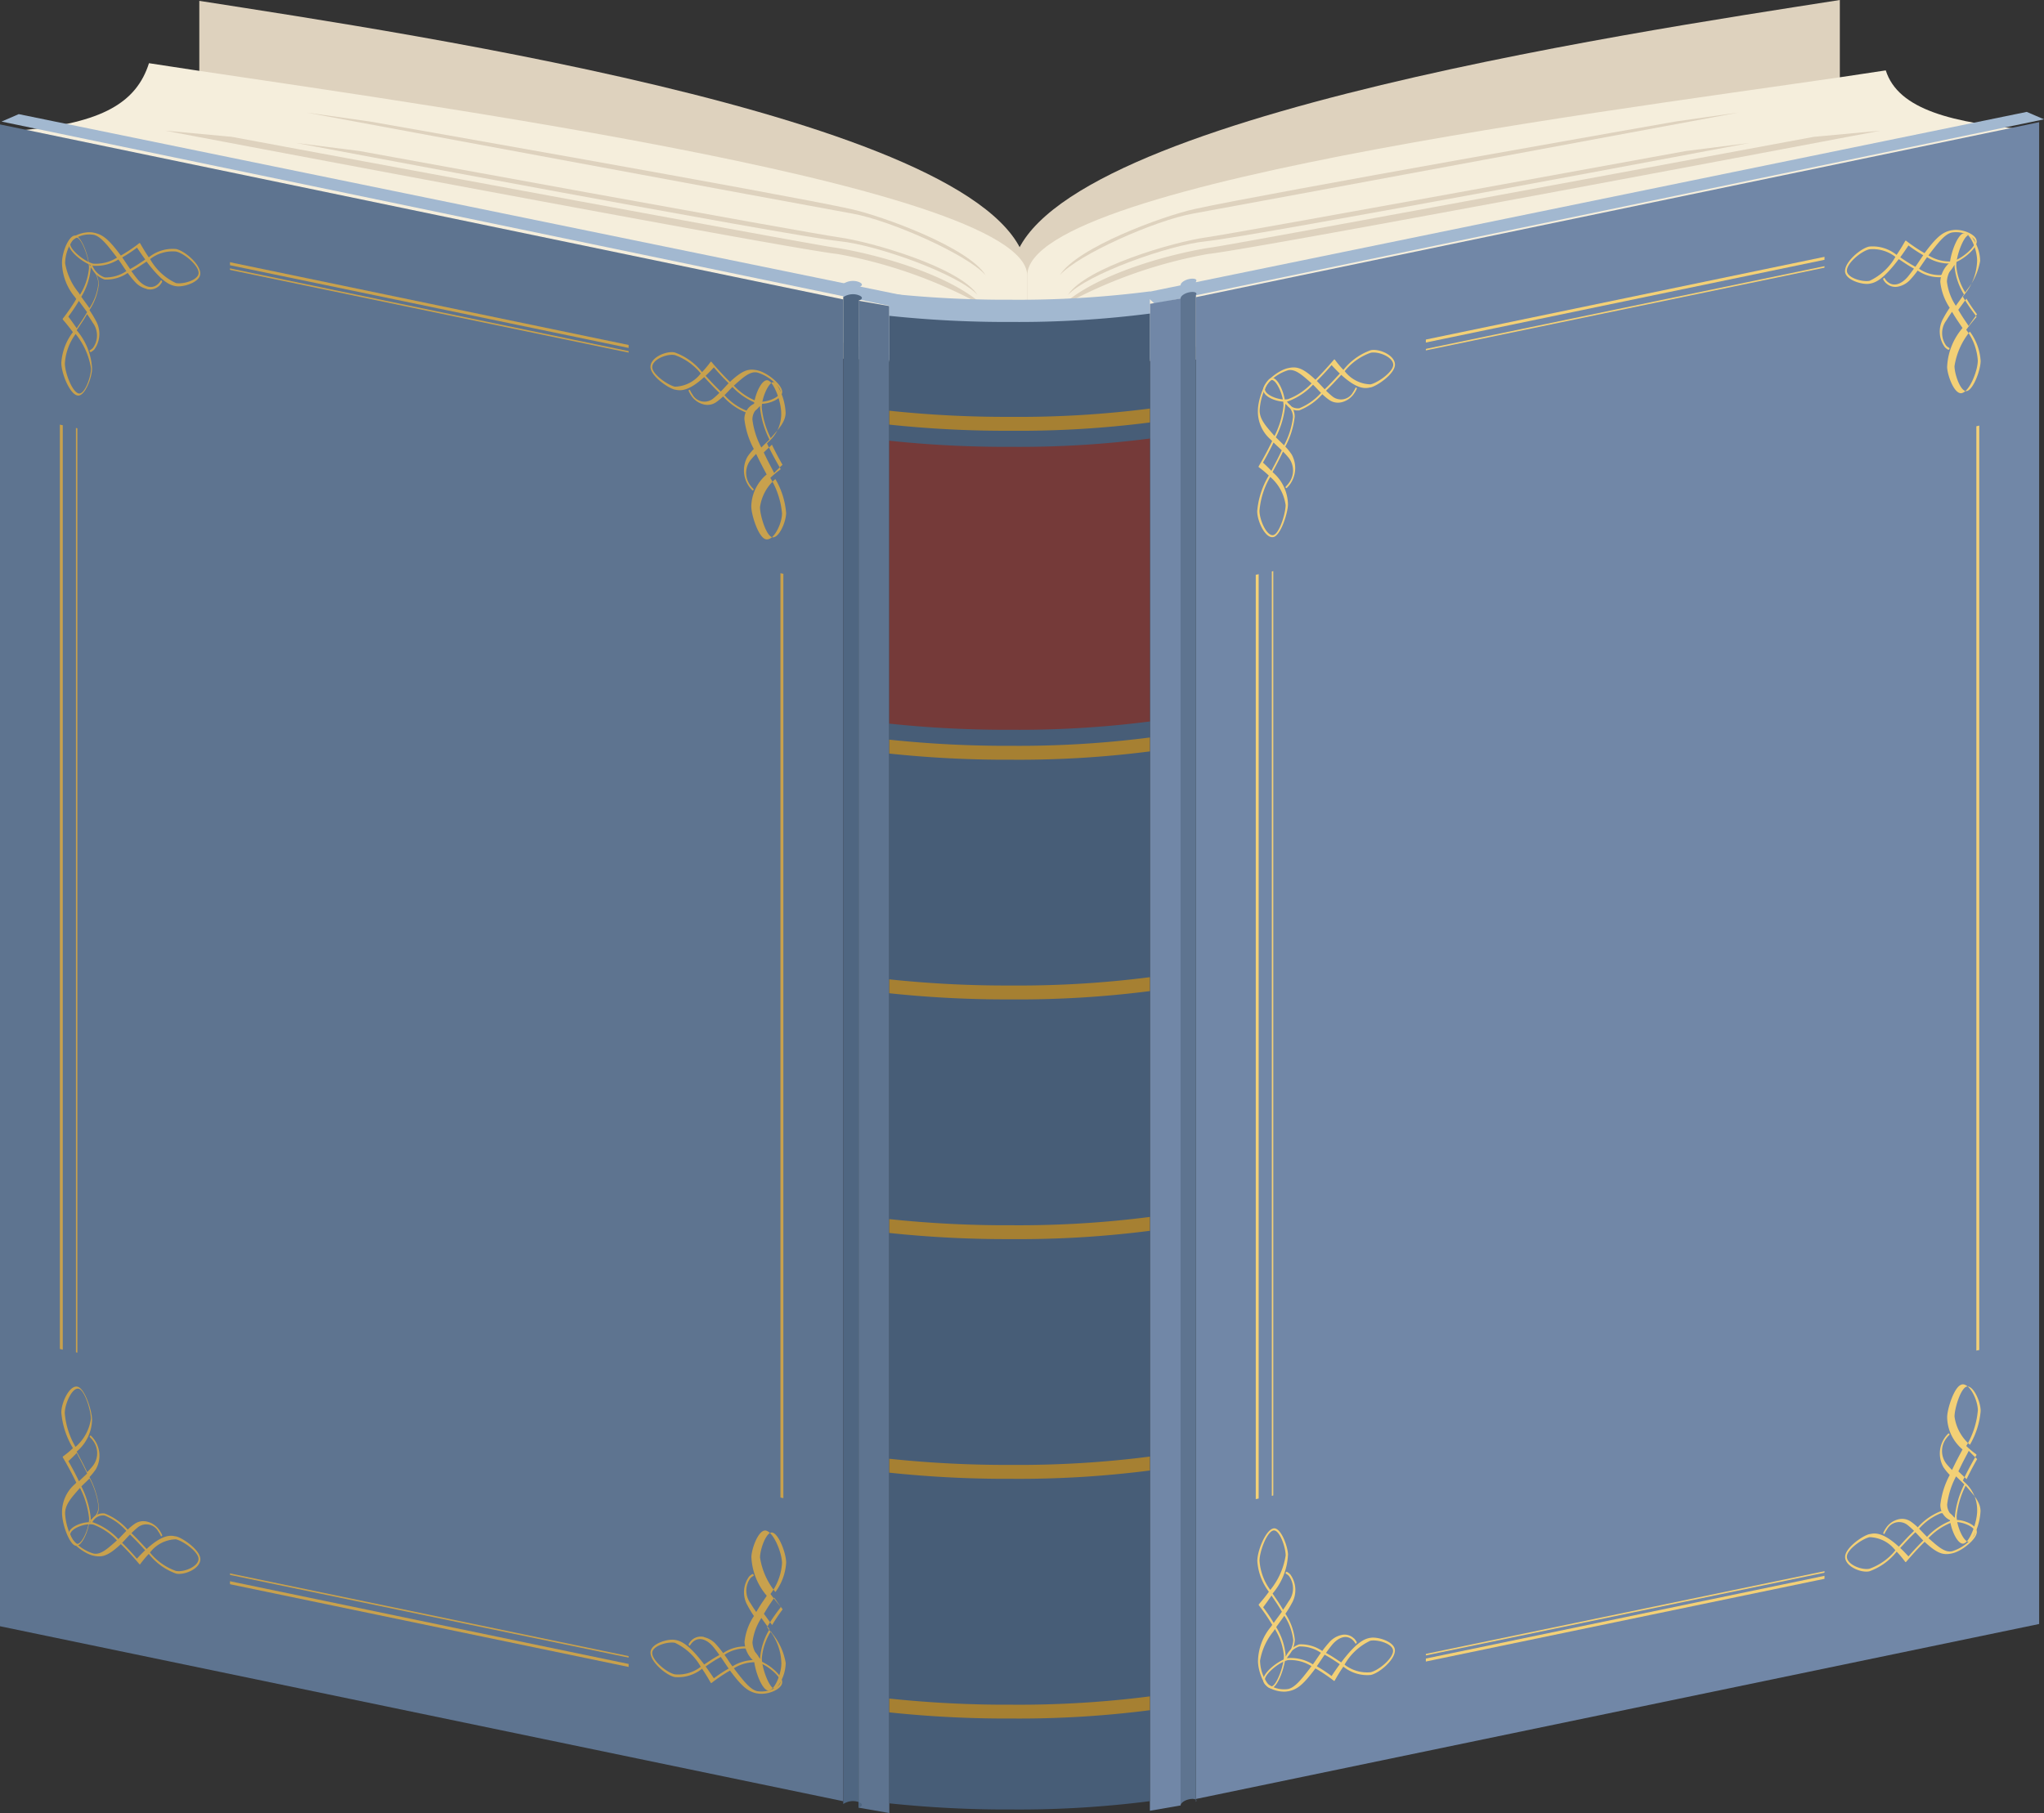 <svg id="グループ_52" data-name="グループ 52" xmlns="http://www.w3.org/2000/svg" xmlns:xlink="http://www.w3.org/1999/xlink" width="133" height="118" viewBox="0 0 133 118">
  <rect x="0" y="0" width="133" height="118" fill="#333333" stroke="none"/>
  <defs>
    <clipPath id="clip-path">
      <rect id="長方形_37" data-name="長方形 37" width="133" height="118" fill="none"/>
    </clipPath>
  </defs>
  <g id="グループ_51" data-name="グループ 51" transform="translate(0 0)" clip-path="url(#clip-path)">
    <path id="パス_257" data-name="パス 257" d="M66,17.991C66,8.082,106.2,2.145,119.872,0V22.069L66,23.784Z" transform="translate(-0.157 0)" fill="#ded2be"/>
    <path id="パス_258" data-name="パス 258" d="M66.872,17.963C66.872,8.1,26.612,2.191,13,.055V22.021L66.872,23.73Z" transform="translate(-0.031 0)" fill="#ded2be"/>
    <path id="パス_259" data-name="パス 259" d="M67,17.934C67,11.622,109.311,6.7,122.863,4.579,123.679,7.15,127.2,8,132.332,8.466L67,25.415Z" transform="translate(-0.159 0.002)" fill="#f5eedc"/>
    <path id="パス_260" data-name="パス 260" d="M66.844,17.934c0-6.079-43.6-11.7-57.146-13.823C8.882,6.683,6.641,8,1.512,8.466L66.844,25.415Z" transform="translate(-0.004 0.002)" fill="#f5eedc"/>
    <path id="パス_261" data-name="パス 261" d="M69.188,19.948c2.448-2.279,7.693-3.551,9.878-3.858,1.766-.248,39.122-7.188,39.122-7.188l4.327-.4S81.91,16.2,78.76,16.528a31.029,31.029,0,0,0-9.572,3.419" transform="translate(-0.165 0.004)" fill="#ded2be"/>
    <path id="パス_262" data-name="パス 262" d="M69.13,17.9c1.107-1.783,6.616-3.82,8.771-4.3,4.634-1.022,31.287-5.694,31.287-5.694l4.118-.588S81.014,13.319,77.784,13.9c-2.465.443-7.459,2.659-8.654,4" transform="translate(-0.164 0.003)" fill="#ded2be"/>
    <path id="パス_263" data-name="パス 263" d="M69.656,19.188c1.135-1.765,6.853-3.453,9.039-3.75,1.768-.24,31.17-5.613,31.17-5.613l4.127-.523S81.79,15.379,78.639,15.7c-2.493.251-7.767,2.166-8.983,3.492" transform="translate(-0.166 0.004)" fill="#ded2be"/>
    <path id="パス_264" data-name="パス 264" d="M64.095,19.948C61.647,17.669,56.4,16.4,54.216,16.09,52.451,15.842,15.095,8.9,15.095,8.9l-4.327-.4S51.373,16.2,54.523,16.528a31.029,31.029,0,0,1,9.572,3.419" transform="translate(-0.026 0.004)" fill="#ded2be"/>
    <path id="パス_265" data-name="パス 265" d="M64.176,17.9c-1.107-1.783-6.616-3.82-8.771-4.3-4.634-1.022-31.287-5.694-31.287-5.694L20,7.324S52.292,13.319,55.521,13.9c2.465.443,7.459,2.659,8.654,4" transform="translate(-0.048 0.003)" fill="#ded2be"/>
    <path id="パス_266" data-name="パス 266" d="M63.649,19.188c-1.135-1.765-6.853-3.453-9.04-3.75C52.842,15.2,23.44,9.825,23.44,9.825L19.313,9.3s32.2,6.077,35.354,6.395c2.492.251,7.767,2.166,8.983,3.492" transform="translate(-0.046 0.004)" fill="#ded2be"/>
    <path id="パス_267" data-name="パス 267" d="M132.053,7.279,74.558,19.067l.757.705L133.177,7.763Z" transform="translate(-0.177 0.003)" fill="#a2b8d0"/>
    <path id="パス_268" data-name="パス 268" d="M78,18.321c.129-.159-.124-.235-.436-.17s-.565.245-.562.4v.865l1-.234Z" transform="translate(-0.183 0.008)" fill="#a2b8d0"/>
    <path id="パス_269" data-name="パス 269" d="M132.869,7.949,78,19.338v97.744l54.869-11.389Z" transform="translate(-0.185 0.003)" fill="#7187a7"/>
    <path id="パス_270" data-name="パス 270" d="M77,19.419l-2,.348v98.078l2-.348Z" transform="translate(-0.178 0.008)" fill="#7187a7"/>
    <path id="パス_271" data-name="パス 271" d="M78,19.185c.129-.159-.124-.235-.436-.17s-.565.245-.562.4V117.5c0-.159.25-.34.562-.405s.565.012.436.171Z" transform="translate(-0.183 0.008)" fill="#5e7490"/>
    <path id="パス_272" data-name="パス 272" d="M128.888,14.735,82,24.467v85.846l46.888-9.732Z" transform="translate(-0.195 0.006)" fill="none" stroke="#f3d076" stroke-linecap="round" stroke-linejoin="round" stroke-width="0.19"/>
    <path id="パス_273" data-name="パス 273" d="M128.891,15.294,83,24.819v84.936l45.891-9.525Z" transform="translate(-0.197 0.007)" fill="none" stroke="#f3d076" stroke-linecap="round" stroke-linejoin="round" stroke-width="0.095"/>
    <path id="パス_274" data-name="パス 274" d="M92.971,95.23,81,97.715v14.508l11.971-2.485Z" transform="translate(-0.193 0.041)" fill="#7187a7"/>
    <path id="パス_275" data-name="パス 275" d="M88.3,106.587a1.068,1.068,0,0,1,.17.227.065.065,0,0,1,0,.063l-.016.025a.049.049,0,0,1-.036.025.034.034,0,0,1-.034-.017.9.9,0,0,0-.152-.2c-.458-.445-1.02-.116-1.361.3-.142.172-.271.348-.394.522l.225.128c.185.107.372.232.571.364l.193.127c1.078-1.436,1.594-1.542,1.885-1.6l.017,0c.434-.089,1.592.231,1.592.823,0,.616-1.023,1.48-1.572,1.594a2.471,2.471,0,0,1-1.783-.543c-.189.276-.376.577-.556.9a.056.056,0,0,1-.03.027.03.03,0,0,1-.032-.006,10.23,10.23,0,0,0-1.2-.806l-.084.114c-.78,1.033-1.153,1.267-1.678,1.376l-.023,0c-.622.124-1.611-.255-1.611-.734,0-.458.832-1.139,1.411-1.367a1.482,1.482,0,0,1,.932-.954h0a2.472,2.472,0,0,1,1.5.431,6.481,6.481,0,0,1,.489-.6,1.47,1.47,0,0,1,.753-.438.873.873,0,0,1,.825.227m-4.3,1.274a2.73,2.73,0,0,1,1.624.408c.079-.109.161-.23.245-.354s.179-.261.274-.4a2.382,2.382,0,0,0-1.41-.411,1.306,1.306,0,0,0-.8.768l.064-.016m5.378.926c.509-.11,1.464-.886,1.464-1.393,0-.471-1.026-.752-1.477-.658a3.768,3.768,0,0,0-1.68,1.557,2.387,2.387,0,0,0,1.694.494m-3.947-.263.076-.1.026-.033A2.6,2.6,0,0,0,84.008,108c-.575.12-1.5.9-1.505,1.266a.352.352,0,0,0,.12.235,1.764,1.764,0,0,0,1.386.381c.454-.094.885-.652,1.43-1.359m1.4.515c.193-.29.37-.545.536-.77l-.146-.1c-.2-.137-.4-.266-.589-.377l-.25-.143c-.083.119-.162.237-.24.354-.093.138-.183.272-.272.4a9.314,9.314,0,0,1,.962.635" transform="translate(-0.196 0.046)" fill="#f3d076"/>
    <path id="パス_276" data-name="パス 276" d="M84,101.16v.021a4.163,4.163,0,0,1-1,2.49c.046.069.092.138.138.205.143.211.278.41.4.609.05.083.1.164.145.244.123-.175.244-.358.363-.554a1.379,1.379,0,0,0,.016-1.652.814.814,0,0,0-.195-.144.042.042,0,0,1-.021-.036.074.074,0,0,1,.015-.047l.018-.023a.044.044,0,0,1,.052-.016.94.94,0,0,1,.216.161,1.73,1.73,0,0,1,.1,1.893,6.949,6.949,0,0,1-.412.678,3.773,3.773,0,0,1,.613,1.686,1.754,1.754,0,0,1-.629,1.265c-.088.719-.508,1.815-.886,1.894-.4.082-.878-1.017-.882-1.77a3.593,3.593,0,0,1,.847-2.237c.027-.039.053-.079.08-.119a12.3,12.3,0,0,0-.87-1.269.049.049,0,0,1-.01-.038.071.071,0,0,1,.016-.039c.234-.267.451-.538.646-.807a3.693,3.693,0,0,1-.753-2c0-.666.538-2.017,1.046-2.122.489-.1.952,1.207.952,1.732m-.154.03c0-.548-.408-1.707-.8-1.627-.418.087-.895,1.344-.9,1.961a3.577,3.577,0,0,0,.7,1.908,4.688,4.688,0,0,0,1-2.242m-.778,4.392c.09-.128.185-.256.283-.389.083-.113.167-.226.25-.343-.052-.088-.106-.179-.162-.271-.124-.205-.263-.41-.412-.627l-.1-.155c-.158.233-.338.487-.545.763a11.292,11.292,0,0,1,.689,1.022m.769,2.111c0,.025,0,.051,0,.078a1.6,1.6,0,0,0,.5-1.071,3.614,3.614,0,0,0-.581-1.587c-.095.135-.189.265-.278.389s-.175.239-.25.35a4.233,4.233,0,0,1,.615,1.841m-.9,2.009c.3-.065.786-1.292.786-1.988a4,4,0,0,0-.585-1.734l-.024.036-.068.106a4.132,4.132,0,0,0-.876,1.914,2.644,2.644,0,0,0,.552,1.565c.08.079.153.114.213.1h0" transform="translate(-0.195 0.043)" fill="#f3d076"/>
    <path id="パス_277" data-name="パス 277" d="M119,89.913l11.971-2.485v14.509L119,104.421Z" transform="translate(-0.283 0.038)" fill="#7187a7"/>
    <path id="パス_278" data-name="パス 278" d="M123.83,98.837a1,1,0,0,1,.753.126,3.538,3.538,0,0,1,.489.4,3.907,3.907,0,0,1,1.5-1.052h0a.873.873,0,0,1,.932.568c.578-.013,1.411.323,1.411.78,0,.48-.991,1.27-1.612,1.4l-.022.005c-.525.109-.9.031-1.678-.679-.028-.025-.056-.052-.085-.079-.653.644-1.186,1.292-1.2,1.3a.047.047,0,0,1-.032.019.032.032,0,0,1-.03-.014,6.7,6.7,0,0,0-.556-.667,3.96,3.96,0,0,1-1.783,1.283c-.55.114-1.572-.325-1.572-.94,0-.593,1.158-1.395,1.592-1.485l.017,0c.29-.06.806-.169,1.885.819l.193-.207c.2-.215.385-.417.571-.6l.225-.222a4.872,4.872,0,0,0-.394-.358.886.886,0,0,0-1.361.263,1.62,1.62,0,0,0-.153.267.055.055,0,0,1-.033.032.035.035,0,0,1-.036-.01l-.016-.019a.058.058,0,0,1,0-.061,1.855,1.855,0,0,1,.17-.3,1.355,1.355,0,0,1,.825-.569m3.537.048a.773.773,0,0,0-.8-.436,3.772,3.772,0,0,0-1.41,1c.1.1.187.191.273.282s.168.175.246.252A4.249,4.249,0,0,1,127.3,98.9l.064-.011m-3.749,1.973a2.185,2.185,0,0,0-1.679-.859c-.452.094-1.478.8-1.478,1.272,0,.506.955.886,1.464.785a3.8,3.8,0,0,0,1.694-1.2m3.683.061a2.781,2.781,0,0,0,1.385-.956.551.551,0,0,0,.121-.284c0-.365-.931-.76-1.505-.641a4.049,4.049,0,0,0-1.531,1.027l.026.023.076.066c.545.48.975.859,1.43.765m-1.872-.7c-.09-.091-.18-.187-.272-.287-.079-.084-.159-.169-.24-.253-.082.079-.166.162-.251.247-.191.189-.383.4-.588.621-.049.052-.1.105-.146.158.165.156.343.337.536.548.112-.132.491-.57.962-1.034" transform="translate(-0.286 0.042)" fill="#f3d076"/>
    <path id="パス_279" data-name="パス 279" d="M127.951,90.067c.509-.106,1.045,1.021,1.045,1.688a5.378,5.378,0,0,1-.753,2.317,6.108,6.108,0,0,0,.646.54.042.042,0,0,1,.016.032.066.066,0,0,1-.009.041c-.009.014-.452.751-.871,1.631.027.029.054.057.08.086a2.411,2.411,0,0,1,.847,1.885c0,.754-.487,2.054-.882,2.136-.378.078-.8-.843-.886-1.526a1.085,1.085,0,0,1-.628-1,5.393,5.393,0,0,1,.612-1.94,3.728,3.728,0,0,1-.411-.507,1.817,1.817,0,0,1,.095-1.932,1.712,1.712,0,0,1,.217-.251.038.038,0,0,1,.051-.006l.018.016a.051.051,0,0,1,.015.041.068.068,0,0,1-.021.044,1.528,1.528,0,0,0-.195.225,1.351,1.351,0,0,0,.016,1.646,5.138,5.138,0,0,0,.363.4c.047-.1.095-.2.145-.3.12-.249.255-.505.4-.775l.139-.261a2.8,2.8,0,0,1-1-2.077v-.021c0-.525.463-2.025.952-2.126m.527,3.919a5.176,5.176,0,0,0,.7-2.2c0-.616-.48-1.674-.9-1.587-.388.08-.8,1.408-.8,1.956a2.944,2.944,0,0,0,1,1.829m.471.931c-.207-.19-.387-.368-.545-.536l-.1.2c-.149.279-.288.542-.412.8-.056.116-.11.228-.162.338.084.082.168.161.25.239.1.092.194.181.284.271.3-.633.6-1.153.688-1.309m-.843,1.643c-.077-.079-.163-.161-.25-.246s-.185-.177-.279-.273a5.2,5.2,0,0,0-.581,1.828,1,1,0,0,0,.5.864c0-.026,0-.051,0-.076a5.963,5.963,0,0,1,.616-2.1m.288,3.731a.437.437,0,0,0,.214-.19,3.81,3.81,0,0,0,.552-1.793c0-.55-.386-.992-.876-1.551l-.068-.078c-.008-.009-.016-.017-.023-.026a5.635,5.635,0,0,0-.586,1.977c0,.7.485,1.721.786,1.661h0" transform="translate(-0.301 0.039)" fill="#f3d076"/>
    <path id="パス_280" data-name="パス 280" d="M92.971,35.1,81,37.587V23.078l11.971-2.484Z" transform="translate(-0.193 0.009)" fill="#7187a7"/>
    <path id="パス_281" data-name="パス 281" d="M87.479,26.172a1,1,0,0,1-.753-.126,3.536,3.536,0,0,1-.489-.4,3.907,3.907,0,0,1-1.5,1.052h0a.873.873,0,0,1-.932-.568c-.578.013-1.411-.323-1.411-.78,0-.48.991-1.27,1.612-1.4l.022-.005c.525-.109.9-.031,1.678.679.028.025.056.052.085.079.653-.644,1.186-1.292,1.2-1.3a.047.047,0,0,1,.032-.019.032.032,0,0,1,.03.014,6.57,6.57,0,0,0,.556.667,3.96,3.96,0,0,1,1.783-1.283c.55-.114,1.572.325,1.572.94,0,.593-1.158,1.395-1.592,1.485l-.017,0c-.29.061-.806.169-1.885-.819l-.193.207c-.2.215-.385.417-.571.6l-.225.222a4.871,4.871,0,0,0,.394.358.886.886,0,0,0,1.361-.263,1.621,1.621,0,0,0,.153-.267.055.055,0,0,1,.033-.032.035.035,0,0,1,.036.01l.016.019a.058.058,0,0,1,0,.061,1.855,1.855,0,0,1-.17.3,1.355,1.355,0,0,1-.825.569m-3.537-.048a.773.773,0,0,0,.8.436,3.772,3.772,0,0,0,1.41-1c-.1-.1-.187-.191-.273-.282s-.168-.175-.246-.252a4.249,4.249,0,0,1-1.624,1.082l-.064.011m3.749-1.973a2.185,2.185,0,0,0,1.679.859c.452-.094,1.478-.8,1.478-1.272,0-.506-.955-.886-1.464-.785a3.8,3.8,0,0,0-1.694,1.2m-3.683-.061a2.781,2.781,0,0,0-1.385.956.551.551,0,0,0-.121.284c0,.365.931.76,1.505.641a4.049,4.049,0,0,0,1.531-1.027l-.026-.023-.075-.066c-.546-.48-.976-.859-1.431-.765m1.872.7c.09.091.18.187.272.287.079.084.159.169.24.253.082-.079.166-.162.251-.247.191-.189.383-.4.588-.621.049-.052.1-.105.146-.158-.165-.156-.343-.337-.536-.548-.112.132-.491.57-.962,1.034" transform="translate(-0.196 0.01)" fill="#f3d076"/>
    <path id="パス_282" data-name="パス 282" d="M83.044,34.944C82.535,35.051,82,33.923,82,33.257a5.378,5.378,0,0,1,.753-2.317,6.109,6.109,0,0,0-.646-.54.042.042,0,0,1-.016-.032.066.066,0,0,1,.009-.041c.009-.014.452-.751.871-1.631-.027-.029-.054-.057-.08-.086a2.412,2.412,0,0,1-.847-1.885c0-.754.487-2.054.882-2.136.378-.078.8.843.886,1.526a1.085,1.085,0,0,1,.628,1,5.393,5.393,0,0,1-.612,1.94,3.727,3.727,0,0,1,.411.507,1.817,1.817,0,0,1-.095,1.932,1.766,1.766,0,0,1-.216.251.039.039,0,0,1-.052.006l-.018-.016a.051.051,0,0,1-.015-.041.068.068,0,0,1,.021-.044,1.528,1.528,0,0,0,.195-.225,1.351,1.351,0,0,0-.016-1.646,5.139,5.139,0,0,0-.363-.4c-.047.1-.095.2-.145.3-.12.249-.255.505-.4.775q-.069.129-.138.261A2.8,2.8,0,0,1,84,32.8v.021c0,.525-.463,2.025-.952,2.126m-.2-3.919a5.176,5.176,0,0,0-.7,2.2c0,.616.48,1.674.9,1.587.388-.08.8-1.408.8-1.956a2.944,2.944,0,0,0-1-1.829m-.471-.931c.207.19.387.368.545.536l.1-.2c.149-.279.288-.542.412-.8.056-.116.11-.228.162-.338-.084-.082-.168-.161-.25-.239-.1-.092-.194-.181-.284-.271-.3.633-.6,1.153-.688,1.309m.843-1.643c.077.079.163.161.25.246s.185.177.279.273a5.2,5.2,0,0,0,.581-1.828,1,1,0,0,0-.5-.864c0,.026,0,.051,0,.076a5.963,5.963,0,0,1-.616,2.1m-.288-3.731a.433.433,0,0,0-.213.19,3.81,3.81,0,0,0-.552,1.793c0,.55.386.992.876,1.551l.068.078c.008.009.016.017.023.026a5.634,5.634,0,0,0,.586-1.977c0-.7-.485-1.721-.786-1.661h0" transform="translate(-0.195 0.011)" fill="#f3d076"/>
    <path id="パス_283" data-name="パス 283" d="M119,29.785,130.971,27.3V12.792L119,15.277Z" transform="translate(-0.283 0.006)" fill="#7187a7"/>
    <path id="パス_284" data-name="パス 284" d="M123,18.422a1.067,1.067,0,0,1-.17-.227.065.065,0,0,1,0-.063l.016-.025a.049.049,0,0,1,.036-.025.034.034,0,0,1,.034.017.9.9,0,0,0,.152.2c.458.445,1.02.116,1.361-.3.142-.172.271-.348.394-.522l-.225-.128c-.185-.107-.372-.232-.571-.364l-.193-.127c-1.078,1.436-1.594,1.542-1.885,1.6l-.017,0c-.434.089-1.592-.231-1.592-.823,0-.616,1.023-1.48,1.572-1.594a2.47,2.47,0,0,1,1.783.543c.189-.276.376-.577.556-.9a.056.056,0,0,1,.03-.027.03.03,0,0,1,.032.006,10.229,10.229,0,0,0,1.2.806l.084-.114c.78-1.033,1.153-1.267,1.678-1.376l.023,0c.622-.124,1.611.255,1.611.734,0,.458-.832,1.139-1.411,1.367a1.482,1.482,0,0,1-.932.954h0a2.472,2.472,0,0,1-1.5-.431,6.481,6.481,0,0,1-.489.6,1.47,1.47,0,0,1-.753.438.873.873,0,0,1-.825-.227m4.3-1.274a2.73,2.73,0,0,1-1.624-.408c-.079.109-.161.23-.246.354s-.178.261-.273.4a2.382,2.382,0,0,0,1.41.411,1.306,1.306,0,0,0,.8-.768l-.064.016m-5.378-.926c-.509.11-1.464.886-1.464,1.393,0,.471,1.026.752,1.477.658a3.768,3.768,0,0,0,1.68-1.557,2.387,2.387,0,0,0-1.694-.494m3.947.263-.076.1-.026.033a2.6,2.6,0,0,0,1.531.392c.575-.12,1.5-.9,1.505-1.266a.352.352,0,0,0-.12-.235,1.764,1.764,0,0,0-1.386-.381c-.454.094-.885.652-1.43,1.359m-1.4-.515c-.193.29-.37.545-.536.77l.146.1c.2.137.4.266.589.377l.25.143c.082-.119.162-.237.24-.354.093-.138.183-.272.272-.4a9.313,9.313,0,0,1-.962-.635" transform="translate(-0.286 0.006)" fill="#f3d076"/>
    <path id="パス_285" data-name="パス 285" d="M127,23.853v-.021a4.163,4.163,0,0,1,1-2.49c-.046-.069-.092-.138-.138-.205-.143-.211-.278-.41-.4-.609-.05-.083-.1-.164-.145-.244-.123.175-.244.358-.363.554a1.381,1.381,0,0,0-.016,1.652.814.814,0,0,0,.195.144.042.042,0,0,1,.021.036.073.073,0,0,1-.015.047l-.018.023a.044.044,0,0,1-.052.016.94.94,0,0,1-.216-.161,1.73,1.73,0,0,1-.1-1.893,6.952,6.952,0,0,1,.412-.678,3.757,3.757,0,0,1-.612-1.686,1.749,1.749,0,0,1,.628-1.265c.088-.719.508-1.815.886-1.894.4-.082.878,1.017.882,1.77a3.593,3.593,0,0,1-.847,2.237l-.08.119a12.306,12.306,0,0,0,.87,1.269.049.049,0,0,1,.01.038.071.071,0,0,1-.016.039c-.234.267-.451.538-.646.807a3.693,3.693,0,0,1,.753,2c0,.666-.537,2.017-1.045,2.122-.489.1-.952-1.207-.952-1.732m.482-.03c0,.548.408,1.707.8,1.627.418-.087.895-1.344.9-1.961a3.577,3.577,0,0,0-.7-1.908,4.688,4.688,0,0,0-1,2.242m.778-4.392c-.09.128-.185.256-.283.389-.083.113-.167.226-.25.343.052.088.106.179.162.271.124.205.263.41.412.627l.1.155c.158-.233.338-.487.545-.763a11.29,11.29,0,0,1-.689-1.022m-.769-2.111c0-.025,0-.051,0-.078a1.6,1.6,0,0,0-.5,1.071,3.614,3.614,0,0,0,.581,1.587c.095-.135.189-.265.278-.389s.175-.239.25-.35a4.233,4.233,0,0,1-.615-1.841m.9-2.009c-.3.065-.786,1.292-.786,1.988a4,4,0,0,0,.585,1.734l.024-.036.068-.106a4.132,4.132,0,0,0,.876-1.914,2.644,2.644,0,0,0-.552-1.565c-.08-.079-.153-.114-.214-.1h0" transform="translate(-0.301 0.007)" fill="#f3d076"/>
    <path id="パス_286" data-name="パス 286" d="M1.219,7.425,58.714,19.213l-.757.705L.1,7.909Z" transform="translate(0 0.003)" fill="#a2b8d0"/>
    <path id="パス_287" data-name="パス 287" d="M55,18.466a1.145,1.145,0,0,1,.847-.17c.311.064.564.245.151.4v.865l-1-.234Z" transform="translate(-0.131 0.008)" fill="#a2b8d0"/>
    <path id="パス_288" data-name="パス 288" d="M0,8.095,54.869,19.484v97.744L0,105.839Z" transform="translate(0 0.003)" fill="#5e7490"/>
    <path id="パス_289" data-name="パス 289" d="M56,19.565l2,.348v98.078l-2-.348Z" transform="translate(-0.133 0.008)" fill="#5e7490"/>
    <path id="パス_290" data-name="パス 290" d="M55,19.331a1.145,1.145,0,0,1,.847-.17c.311.064.564.245.151.4v98.078c.413-.159.161-.34-.151-.405a1.15,1.15,0,0,0-.847.171Z" transform="translate(-0.131 0.008)" fill="#4f6681"/>
    <path id="パス_291" data-name="パス 291" d="M4,14.881l46.888,9.732v85.846L4,100.727Z" transform="translate(-0.01 0.006)" fill="none" stroke="#c8a14d" stroke-linecap="round" stroke-linejoin="round" stroke-width="0.19"/>
    <path id="パス_292" data-name="パス 292" d="M5,15.44l45.891,9.525V109.9L5,100.375Z" transform="translate(-0.012 0.007)" fill="none" stroke="#c8a14d" stroke-linecap="round" stroke-linejoin="round" stroke-width="0.095"/>
    <path id="パス_293" data-name="パス 293" d="M41,95.376l11.971,2.485v14.508L41,109.884Z" transform="translate(-0.097 0.041)" fill="#5e7490"/>
    <path id="パス_294" data-name="パス 294" d="M45.913,106.507a1.474,1.474,0,0,1,.753.438,6.633,6.633,0,0,1,.489.6,2.47,2.47,0,0,1,1.5-.43h0a1.484,1.484,0,0,1,.932.954c.578.226,1.411.908,1.411,1.366,0,.48-.991.859-1.612.735l-.022,0c-.525-.109-.9-.341-1.678-1.376l-.085-.114a10.343,10.343,0,0,0-1.2.807.033.033,0,0,1-.032,0,.054.054,0,0,1-.03-.026c-.181-.321-.367-.622-.556-.9a2.465,2.465,0,0,1-1.783.542c-.55-.114-1.572-.977-1.572-1.593,0-.592,1.158-.913,1.592-.823l.017,0c.29.06.806.165,1.885,1.6l.193-.128c.2-.132.385-.256.571-.363.077-.045.152-.088.225-.129-.123-.174-.252-.349-.394-.522-.342-.417-.9-.746-1.361-.3a.92.92,0,0,0-.153.2.033.033,0,0,1-.033.018.051.051,0,0,1-.036-.025l-.016-.026a.063.063,0,0,1,0-.063,1.059,1.059,0,0,1,.17-.227.872.872,0,0,1,.825-.226m3.537,1.516a1.309,1.309,0,0,0-.8-.768,2.382,2.382,0,0,0-1.41.411c.1.135.187.268.273.4s.168.245.246.354a2.736,2.736,0,0,1,1.624-.407l.064.015m-3.749.417a3.765,3.765,0,0,0-1.679-1.558c-.452-.094-1.478.188-1.478.658,0,.506.955,1.283,1.464,1.393a2.389,2.389,0,0,0,1.694-.493m3.683,1.589a1.761,1.761,0,0,0,1.385-.38.356.356,0,0,0,.121-.235c0-.366-.931-1.146-1.505-1.266a2.592,2.592,0,0,0-1.531.391l.026.034.075.1c.546.706.976,1.264,1.431,1.358m-1.872-1.478c-.09-.128-.18-.262-.272-.4-.079-.117-.159-.235-.24-.353-.082.045-.166.093-.251.143-.191.11-.383.24-.588.377l-.146.1c.165.225.343.481.536.771a8.978,8.978,0,0,1,.962-.635" transform="translate(-0.101 0.046)" fill="#c8a14d"/>
    <path id="パス_295" data-name="パス 295" d="M49.951,99.574C50.459,99.679,51,101.03,51,101.7a3.693,3.693,0,0,1-.753,2c.2.269.413.54.647.807a.079.079,0,0,1,.016.039.054.054,0,0,1-.009.037,11.991,11.991,0,0,0-.872,1.27c.028.04.055.079.08.119a3.585,3.585,0,0,1,.848,2.237c0,.752-.486,1.852-.883,1.769-.378-.078-.8-1.174-.885-1.893a1.754,1.754,0,0,1-.629-1.265,3.773,3.773,0,0,1,.612-1.687,6.93,6.93,0,0,1-.411-.677,1.73,1.73,0,0,1,.1-1.893.893.893,0,0,1,.215-.161.041.041,0,0,1,.051.016l.018.023a.067.067,0,0,1,.015.047.043.043,0,0,1-.02.036.8.8,0,0,0-.195.144,1.382,1.382,0,0,0,.015,1.652c.119.2.24.379.364.553.046-.079.095-.16.146-.243.119-.2.253-.4.4-.609l.138-.205a4.165,4.165,0,0,1-1-2.49v-.021c0-.526.463-1.834.952-1.732m.609,4a3.578,3.578,0,0,0,.7-1.909c0-.617-.481-1.873-.9-1.96-.388-.08-.8,1.077-.8,1.627a4.688,4.688,0,0,0,1,2.242m.471,1.126c-.207-.275-.387-.529-.545-.762l-.1.155c-.149.217-.287.422-.412.627-.055.092-.11.183-.161.271.084.117.168.23.25.343.1.133.194.261.284.389a11.209,11.209,0,0,1,.687-1.023M50.187,106c-.077-.111-.163-.228-.25-.349s-.184-.254-.279-.39a3.622,3.622,0,0,0-.581,1.588,1.6,1.6,0,0,0,.5,1.07c0-.026,0-.052,0-.077A4.236,4.236,0,0,1,50.187,106m.288,3.851c.062.013.135-.022.213-.1a2.644,2.644,0,0,0,.552-1.565,4.111,4.111,0,0,0-.876-1.914l-.068-.106c-.008-.012-.016-.024-.023-.036a3.987,3.987,0,0,0-.586,1.734c0,.7.485,1.923.786,1.988h0" transform="translate(-0.115 0.043)" fill="#c8a14d"/>
    <path id="パス_296" data-name="パス 296" d="M14.971,90.059,3,87.574v14.509l11.971,2.485Z" transform="translate(-0.007 0.038)" fill="#5e7490"/>
    <path id="パス_297" data-name="パス 297" d="M10.387,99.553a1.877,1.877,0,0,1,.17.3.06.06,0,0,1,0,.061l-.016.019a.031.031,0,0,1-.036.01.06.06,0,0,1-.034-.031,1.515,1.515,0,0,0-.152-.267.887.887,0,0,0-1.361-.264,4.7,4.7,0,0,0-.394.359c.073.071.149.145.225.222.185.183.372.386.571.6l.193.207c1.078-.988,1.594-.879,1.885-.819l.017,0c.434.09,1.592.891,1.592,1.484,0,.615-1.023,1.054-1.572.94a3.945,3.945,0,0,1-1.783-1.283,6.57,6.57,0,0,0-.556.667.032.032,0,0,1-.03.014.044.044,0,0,1-.032-.018c-.01-.013-.543-.66-1.2-1.3l-.084.08c-.78.709-1.153.787-1.678.678l-.023-.005c-.622-.133-1.611-.923-1.611-1.4,0-.457.832-.793,1.411-.78a.872.872,0,0,1,.932-.567h0a3.9,3.9,0,0,1,1.5,1.051,3.55,3.55,0,0,1,.489-.4,1,1,0,0,1,.753-.125,1.353,1.353,0,0,1,.825.569m-4.3-.51a4.257,4.257,0,0,1,1.624,1.081c.079-.076.161-.163.246-.252s.178-.187.273-.281a3.765,3.765,0,0,0-1.41-1,.772.772,0,0,0-.8.437c.022,0,.043.006.064.011m5.378,3.158c.509.1,1.464-.279,1.464-.785,0-.47-1.026-1.178-1.477-1.272a2.189,2.189,0,0,0-1.68.86,3.8,3.8,0,0,0,1.694,1.2m-3.947-1.9.076-.067.026-.023a4.04,4.04,0,0,0-1.531-1.026c-.575-.119-1.5.276-1.505.64a.551.551,0,0,0,.12.285,2.786,2.786,0,0,0,1.386.955c.454.1.885-.284,1.43-.764m1.4,1.1c.193-.21.37-.392.536-.548l-.146-.158c-.2-.222-.4-.431-.589-.621-.085-.085-.169-.168-.25-.247-.082.084-.162.17-.24.254s-.183.2-.272.286c.471.464.85.9.962,1.034" transform="translate(-0.011 0.043)" fill="#c8a14d"/>
    <path id="パス_298" data-name="パス 298" d="M6,92.34v.021a2.8,2.8,0,0,1-1,2.076c.046.089.092.176.138.262.143.27.278.525.4.774l.145.3a5.14,5.14,0,0,0,.363-.4,1.348,1.348,0,0,0,.016-1.645,1.472,1.472,0,0,0-.195-.225.067.067,0,0,1-.02-.045.046.046,0,0,1,.014-.04l.019-.016a.037.037,0,0,1,.051.006,1.789,1.789,0,0,1,.312,2.183,3.952,3.952,0,0,1-.411.507,5.428,5.428,0,0,1,.612,1.94,1.086,1.086,0,0,1-.629,1c-.088.682-.508,1.6-.885,1.526-.4-.082-.879-1.382-.883-2.136a2.416,2.416,0,0,1,.848-1.885c.026-.029.052-.058.08-.086-.42-.879-.863-1.617-.871-1.631a.066.066,0,0,1-.01-.041.046.046,0,0,1,.016-.033,5.984,5.984,0,0,0,.646-.539A5.378,5.378,0,0,1,4,91.9c0-.666.538-1.794,1.046-1.689.489.1.952,1.6.952,2.127M5.924,92.3c0-.548-.408-1.876-.8-1.957-.418-.086-.895.971-.9,1.588a5.176,5.176,0,0,0,.7,2.2,2.946,2.946,0,0,0,1-1.829m-.778,4.069c.09-.09.185-.179.283-.271.083-.078.167-.157.25-.239-.052-.11-.106-.222-.162-.338-.124-.256-.263-.519-.412-.8l-.1-.2c-.158.167-.338.346-.545.536.09.155.386.675.689,1.309M5.915,98.8c0,.025,0,.05,0,.076a1,1,0,0,0,.5-.864,5.2,5.2,0,0,0-.581-1.828c-.095.1-.189.187-.278.273s-.175.167-.25.246a5.975,5.975,0,0,1,.615,2.1m-.9,1.634c.3.06.786-.964.786-1.662A5.653,5.653,0,0,0,5.214,96.8l-.024.026-.068.078c-.489.558-.876,1-.876,1.55a3.814,3.814,0,0,0,.552,1.794.437.437,0,0,0,.213.19h0" transform="translate(-0.01 0.039)" fill="#c8a14d"/>
    <path id="パス_299" data-name="パス 299" d="M41,35.248l11.971,2.485V23.224L41,20.739Z" transform="translate(-0.097 0.009)" fill="#5e7490"/>
    <path id="パス_300" data-name="パス 300" d="M45.087,25.748a1.877,1.877,0,0,1-.17-.3.06.06,0,0,1,0-.061l.016-.019a.031.031,0,0,1,.036-.01.06.06,0,0,1,.034.031,1.515,1.515,0,0,0,.152.267.887.887,0,0,0,1.361.264,4.7,4.7,0,0,0,.394-.359c-.073-.071-.149-.145-.225-.222-.185-.183-.372-.386-.571-.6l-.193-.207c-1.078.988-1.594.879-1.885.819l-.017,0c-.434-.09-1.592-.891-1.592-1.484,0-.615,1.023-1.054,1.572-.94a3.945,3.945,0,0,1,1.783,1.283,6.57,6.57,0,0,0,.556-.667.032.032,0,0,1,.03-.014.044.044,0,0,1,.032.018c.01.013.543.66,1.2,1.3l.084-.08c.78-.709,1.153-.787,1.678-.678l.023.005c.622.133,1.611.923,1.611,1.4,0,.457-.832.793-1.411.78a.872.872,0,0,1-.932.567h0a3.913,3.913,0,0,1-1.5-1.051,3.55,3.55,0,0,1-.489.4,1,1,0,0,1-.753.125,1.353,1.353,0,0,1-.825-.569m4.3.51a4.257,4.257,0,0,1-1.624-1.081c-.079.076-.161.163-.246.252s-.178.187-.273.281a3.765,3.765,0,0,0,1.41,1,.772.772,0,0,0,.8-.437c-.022,0-.043-.006-.064-.011M44.006,23.1c-.509-.1-1.464.279-1.464.785,0,.47,1.026,1.178,1.477,1.272a2.189,2.189,0,0,0,1.68-.86,3.8,3.8,0,0,0-1.694-1.2M47.953,25l-.076.067-.026.023a4.04,4.04,0,0,0,1.531,1.026c.575.119,1.5-.276,1.505-.64a.551.551,0,0,0-.12-.285,2.786,2.786,0,0,0-1.386-.955c-.454-.1-.885.284-1.43.764m-1.4-1.1c-.193.21-.37.392-.536.548l.146.158c.2.222.4.431.588.621.086.085.17.168.251.247.083-.084.162-.17.24-.254.093-.1.183-.2.272-.286-.471-.464-.85-.9-.962-1.034" transform="translate(-0.101 0.01)" fill="#c8a14d"/>
    <path id="パス_301" data-name="パス 301" d="M49,32.965v-.021a2.8,2.8,0,0,1,1-2.076l-.139-.262c-.143-.27-.277-.525-.4-.774l-.145-.3a5.346,5.346,0,0,0-.363.4,1.35,1.35,0,0,0-.015,1.645,1.419,1.419,0,0,0,.195.225.072.072,0,0,1,.02.045.047.047,0,0,1-.015.04l-.018.016a.037.037,0,0,1-.051-.006,1.69,1.69,0,0,1-.216-.25,1.819,1.819,0,0,1-.1-1.933,3.79,3.79,0,0,1,.411-.507,5.388,5.388,0,0,1-.612-1.94,1.086,1.086,0,0,1,.628-1c.088-.682.508-1.6.886-1.526.4.082.878,1.382.882,2.136a2.411,2.411,0,0,1-.847,1.885c-.026.029-.053.058-.08.086.419.879.862,1.617.871,1.631a.074.074,0,0,1,.01.041.05.05,0,0,1-.017.033,5.983,5.983,0,0,0-.646.539A5.378,5.378,0,0,1,51,33.4c0,.666-.537,1.794-1.045,1.689-.49-.1-.953-1.6-.953-2.127m.565.036c0,.548.408,1.876.8,1.957.418.086.895-.971.9-1.588a5.176,5.176,0,0,0-.7-2.2,2.946,2.946,0,0,0-1,1.829m.778-4.069c-.09.09-.185.179-.283.271-.083.078-.167.157-.25.239.052.11.106.222.162.338.124.256.263.519.412.8l.1.2c.158-.167.338-.346.545-.536-.09-.155-.386-.675-.689-1.309M49.573,26.5c0-.025,0-.05,0-.076a1,1,0,0,0-.5.864,5.2,5.2,0,0,0,.581,1.828c.095-.1.189-.187.278-.273s.175-.167.25-.246a5.975,5.975,0,0,1-.615-2.1m.9-1.634c-.3-.06-.786.964-.786,1.662a5.653,5.653,0,0,0,.585,1.976l.024-.026.068-.078c.489-.558.876-1,.876-1.55a3.814,3.814,0,0,0-.552-1.794.437.437,0,0,0-.213-.19h0" transform="translate(-0.115 0.011)" fill="#c8a14d"/>
    <path id="パス_302" data-name="パス 302" d="M14.971,29.931,3,27.446V12.938l11.971,2.484Z" transform="translate(-0.007 0.006)" fill="#5e7490"/>
    <path id="パス_303" data-name="パス 303" d="M9.562,18.795a1.474,1.474,0,0,1-.753-.438,6.634,6.634,0,0,1-.489-.6,2.47,2.47,0,0,1-1.5.43h0a1.484,1.484,0,0,1-.932-.954c-.578-.226-1.411-.908-1.411-1.366,0-.48.991-.859,1.612-.735l.022.005c.525.109.9.341,1.678,1.376l.085.114a10.345,10.345,0,0,0,1.2-.807.033.033,0,0,1,.032-.005.054.054,0,0,1,.03.026c.181.321.367.622.556.9A2.465,2.465,0,0,1,11.47,16.2c.55.114,1.572.977,1.572,1.593,0,.592-1.158.913-1.592.823l-.017,0c-.29-.06-.806-.165-1.885-1.6l-.193.128c-.2.132-.385.256-.571.363-.077.045-.152.088-.225.129.123.174.252.349.394.522.342.417.9.746,1.361.3a.92.92,0,0,0,.153-.2.033.033,0,0,1,.033-.018.051.051,0,0,1,.036.025l.016.026a.063.063,0,0,1,0,.063,1.06,1.06,0,0,1-.17.227.872.872,0,0,1-.825.226M6.025,17.279a1.309,1.309,0,0,0,.8.768,2.382,2.382,0,0,0,1.41-.411c-.1-.135-.187-.268-.273-.4s-.168-.245-.246-.354a2.736,2.736,0,0,1-1.624.407l-.064-.015m3.749-.417a3.765,3.765,0,0,0,1.679,1.558c.452.094,1.478-.188,1.478-.658,0-.506-.955-1.283-1.464-1.393a2.389,2.389,0,0,0-1.694.493M6.091,15.273a1.761,1.761,0,0,0-1.385.38.356.356,0,0,0-.121.235c0,.366.931,1.146,1.505,1.266a2.592,2.592,0,0,0,1.531-.391L7.6,16.729l-.076-.1c-.545-.706-.975-1.264-1.43-1.358m1.872,1.478c.09.128.18.262.272.4.079.116.159.235.24.353.082-.045.166-.093.251-.143.191-.11.383-.24.588-.377l.146-.1c-.165-.225-.343-.481-.536-.771a8.979,8.979,0,0,1-.962.635" transform="translate(-0.011 0.007)" fill="#c8a14d"/>
    <path id="パス_304" data-name="パス 304" d="M5.044,25.73C4.536,25.625,4,24.275,4,23.609a3.693,3.693,0,0,1,.753-2c-.2-.269-.412-.54-.646-.807a.071.071,0,0,1-.016-.039.053.053,0,0,1,.01-.038,12.4,12.4,0,0,0,.871-1.269c-.028-.04-.054-.079-.08-.119a3.585,3.585,0,0,1-.848-2.237c0-.752.487-1.852.883-1.769.377.078.8,1.174.885,1.893a1.754,1.754,0,0,1,.629,1.265,3.785,3.785,0,0,1-.612,1.687,7.129,7.129,0,0,1,.411.677,1.73,1.73,0,0,1-.1,1.893.939.939,0,0,1-.216.161.041.041,0,0,1-.051-.016l-.019-.023a.072.072,0,0,1-.015-.047.046.046,0,0,1,.021-.036.794.794,0,0,0,.195-.144,1.379,1.379,0,0,0-.016-1.652c-.118-.2-.24-.379-.363-.553l-.145.243c-.12.2-.255.4-.4.609L5,21.488a4.165,4.165,0,0,1,1,2.49V24c0,.526-.463,1.834-.952,1.732m-.116-4a3.577,3.577,0,0,0-.7,1.909c0,.617.48,1.873.9,1.96.388.08.8-1.077.8-1.627a4.688,4.688,0,0,0-1-2.242M4.457,20.6c.207.275.387.529.545.762l.1-.155c.149-.217.288-.422.412-.627.056-.092.11-.183.162-.271-.084-.117-.168-.23-.25-.343-.1-.133-.194-.261-.284-.389A11.362,11.362,0,0,1,4.457,20.6M5.3,19.308c.077.111.163.228.25.349s.185.254.279.39a3.622,3.622,0,0,0,.581-1.588,1.592,1.592,0,0,0-.5-1.07c0,.026,0,.052,0,.077A4.226,4.226,0,0,1,5.3,19.308m-.288-3.851c-.061-.013-.134.022-.213.1a2.644,2.644,0,0,0-.552,1.565,4.122,4.122,0,0,0,.876,1.914l.068.106c.008.012.016.024.023.036A3.987,3.987,0,0,0,5.8,17.445c0-.7-.485-1.923-.786-1.988h0" transform="translate(-0.01 0.007)" fill="#c8a14d"/>
    <path id="パス_305" data-name="パス 305" d="M74.96,23.388a66.93,66.93,0,0,1-9.042.541,72.256,72.256,0,0,1-7.917-.4V19.1a72.232,72.232,0,0,0,7.917.4,66.91,66.91,0,0,0,9.042-.542Z" transform="translate(-0.138 0.008)" fill="#a2b8d0"/>
    <path id="パス_306" data-name="パス 306" d="M74.96,117.218a66.93,66.93,0,0,1-9.042.541,72.256,72.256,0,0,1-7.917-.4V20.545a72.255,72.255,0,0,0,7.917.4A66.93,66.93,0,0,0,74.96,20.4Z" transform="translate(-0.138 0.009)" fill="#475d77"/>
    <path id="パス_307" data-name="パス 307" d="M74.96,27.484a66.93,66.93,0,0,1-9.042.541,72.256,72.256,0,0,1-7.917-.4v-.905a72.255,72.255,0,0,0,7.917.4,66.93,66.93,0,0,0,9.042-.541Z" transform="translate(-0.138 0.011)" fill="#a68032"/>
    <path id="パス_308" data-name="パス 308" d="M74.96,48.883a66.93,66.93,0,0,1-9.042.541,72.256,72.256,0,0,1-7.917-.4v-.905a72.256,72.256,0,0,0,7.917.4,66.93,66.93,0,0,0,9.042-.541Z" transform="translate(-0.138 0.021)" fill="#a68032"/>
    <path id="パス_309" data-name="パス 309" d="M74.96,64.477a66.93,66.93,0,0,1-9.042.541,72.256,72.256,0,0,1-7.917-.4v-.905a72.256,72.256,0,0,0,7.917.4,66.93,66.93,0,0,0,9.042-.541Z" transform="translate(-0.138 0.027)" fill="#a68032"/>
    <path id="パス_310" data-name="パス 310" d="M74.96,80.071a66.93,66.93,0,0,1-9.042.541,72.256,72.256,0,0,1-7.917-.4V79.31a72.256,72.256,0,0,0,7.917.4,66.93,66.93,0,0,0,9.042-.541Z" transform="translate(-0.138 0.034)" fill="#a68032"/>
    <path id="パス_311" data-name="パス 311" d="M74.96,95.665a66.932,66.932,0,0,1-9.042.541,72.256,72.256,0,0,1-7.917-.4V94.9a72.255,72.255,0,0,0,7.917.4,66.93,66.93,0,0,0,9.042-.541Z" transform="translate(-0.138 0.041)" fill="#a68032"/>
    <path id="パス_312" data-name="パス 312" d="M74.96,111.259a66.93,66.93,0,0,1-9.042.541A72.253,72.253,0,0,1,58,111.4V110.5a72.256,72.256,0,0,0,7.917.4,66.929,66.929,0,0,0,9.042-.541Z" transform="translate(-0.138 0.048)" fill="#a68032"/>
    <path id="パス_313" data-name="パス 313" d="M74.96,46.944a66.93,66.93,0,0,1-9.042.541,72.256,72.256,0,0,1-7.917-.4V28.671a72.255,72.255,0,0,0,7.917.4,66.93,66.93,0,0,0,9.042-.541Z" transform="translate(-0.138 0.012)" fill="#753a39"/>
  </g>
</svg>
